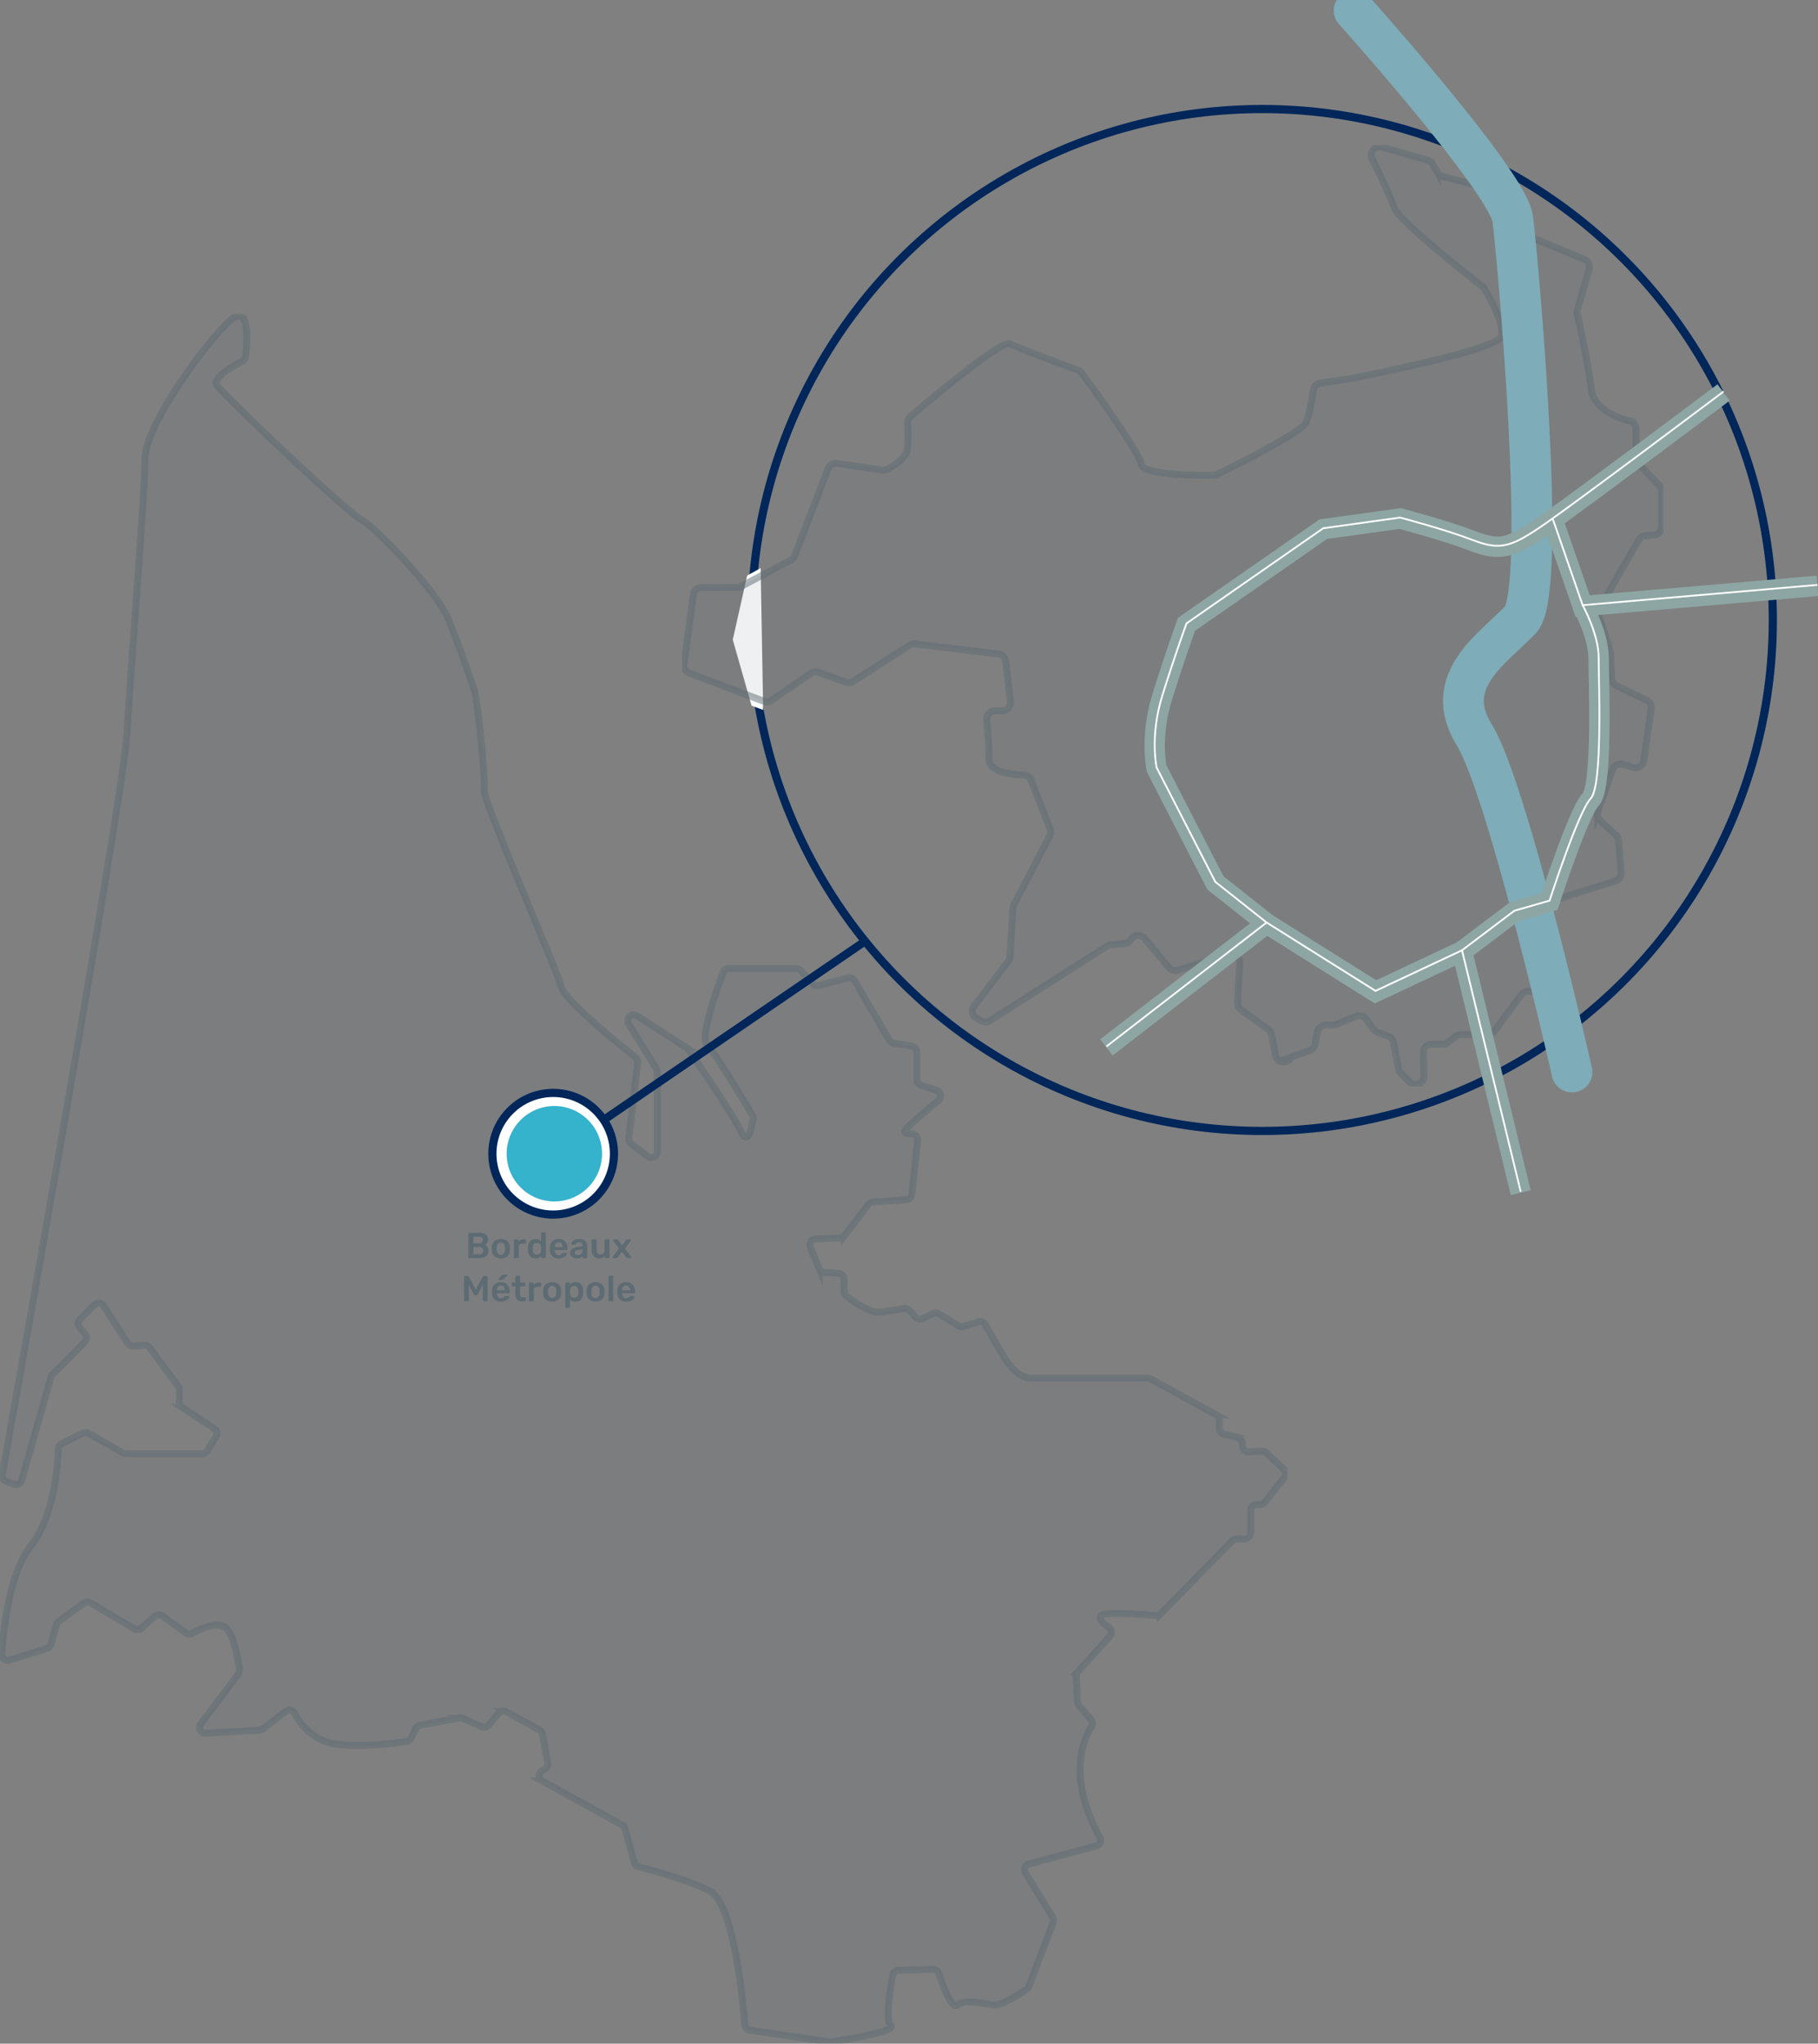 <svg id="Groupe_868" data-name="Groupe 868" xmlns="http://www.w3.org/2000/svg" xmlns:xlink="http://www.w3.org/1999/xlink" width="614.957" height="690.857" viewBox="0 0 614.957 690.857">
  <rect x="0" y="0" width="614.957" height="690.857" fill="#808080" stroke="none"/>
  <defs>
    <clipPath id="clip-path">
      <rect id="Rectangle_349" data-name="Rectangle 349" width="614.957" height="690.857" fill="none"/>
    </clipPath>
    <clipPath id="clip-path-2">
      <rect id="Rectangle_348" data-name="Rectangle 348" width="614.957" height="690.854" fill="none"/>
    </clipPath>
    <clipPath id="clip-path-3">
      <rect id="Rectangle_344" data-name="Rectangle 344" width="434.281" height="583.5" fill="none"/>
    </clipPath>
    <clipPath id="clip-path-4">
      <rect id="Rectangle_345" data-name="Rectangle 345" width="435.488" height="584.71" fill="none"/>
    </clipPath>
    <clipPath id="clip-path-5">
      <rect id="Rectangle_346" data-name="Rectangle 346" width="330.736" height="317.031" fill="none"/>
    </clipPath>
    <clipPath id="clip-path-6">
      <rect id="Rectangle_347" data-name="Rectangle 347" width="331.941" height="318.241" fill="none"/>
    </clipPath>
  </defs>
  <g id="Groupe_867" data-name="Groupe 867" clip-path="url(#clip-path)">
    <g id="Groupe_866" data-name="Groupe 866" transform="translate(0 0.003)">
      <g id="Groupe_865" data-name="Groupe 865" clip-path="url(#clip-path-2)">
        <g id="Groupe_855" data-name="Groupe 855" transform="translate(0.604 106.75)" opacity="0.1">
          <g id="Groupe_854" data-name="Groupe 854">
            <g id="Groupe_853" data-name="Groupe 853" clip-path="url(#clip-path-3)">
              <path id="Tracé_1467" data-name="Tracé 1467" d="M2.592,601.755a2.015,2.015,0,0,1-1.263-2.236c3.681-20.535,40.9-228.491,42.222-251.014,1.393-23.7,6.039-80.846,6.039-92.463s22.767-42.281,29.737-47.391c5.956-4.369,4.786,8.908,4.32,12.862a2.012,2.012,0,0,1-1.049,1.55c-2.633,1.406-10,5.593-8.847,7.89,1.393,2.787,43.676,42.746,48.787,45.533s26.019,24.626,29.736,33.919,7.9,21.374,8.828,24.161,3.717,29.737,3.252,33.454,24.626,60.867,26.019,66.441c1.235,4.941,20.709,20.459,25.131,23.932a2.017,2.017,0,0,1,.757,1.826l-2.987,25.6a2.029,2.029,0,0,0,.786,1.848l5.58,4.253A2.028,2.028,0,0,0,222.9,490.3V463.382a2.025,2.025,0,0,0-.3-1.069l-9.38-15.13a2.028,2.028,0,0,1,2.819-2.775l16.746,10.743a1.965,1.965,0,0,1,.565.542c1.9,2.745,15.309,22.2,17.9,27.909,2.346,5.179,3.706-1.9,4.077-4.275a1.979,1.979,0,0,0-.26-1.336c-2.13-3.557-12.923-21.5-15.432-24.014-2.384-2.383,3.723-19.37,5.545-24.248a2.013,2.013,0,0,1,1.9-1.307h22.8a2.03,2.03,0,0,1,1.49.653l4.148,4.495a2.028,2.028,0,0,0,2,.587l9.883-2.562a2.028,2.028,0,0,1,2.261.941L301.4,452.682a2.029,2.029,0,0,0,1.435.981l6.165.973a2.028,2.028,0,0,1,1.712,2v9.328a2.027,2.027,0,0,0,1.413,1.932l5.222,1.662a2.023,2.023,0,0,1,.677,3.5c-4.3,3.513-11.827,9.8-11.494,10.545.232.521,1.394.69,2.5.729a2.017,2.017,0,0,1,1.909,2.236l-1.905,18.214a2.028,2.028,0,0,1-1.882,1.813l-11.321.754a2.03,2.03,0,0,0-1.473.787l-8.155,10.6a2.028,2.028,0,0,1-1.53.79l-8.214.315a2.028,2.028,0,0,0-1.794,2.806l3.036,7.287a2.029,2.029,0,0,0,1.753,1.245l4.725.278a2.028,2.028,0,0,1,1.909,2.024v4.074a2.012,2.012,0,0,0,.784,1.6c2.1,1.613,7.913,5.8,11.3,5.421,2.995-.333,6.466-.9,8.2-1.2a2.01,2.01,0,0,1,1.85.653l1.965,2.211a2.027,2.027,0,0,0,2.365.494l3.692-1.7a2.027,2.027,0,0,1,1.907.111l6.655,4.067a2.028,2.028,0,0,0,1.662.206l4.99-1.56a2.013,2.013,0,0,1,2.363.925c1.039,1.836,3.1,5.437,6.174,10.667,4.646,7.9,9.292,7.433,9.292,7.433h39.44a2.028,2.028,0,0,1,.973.249l22.287,12.185a2.029,2.029,0,0,1,1.055,1.78v2.771a2.028,2.028,0,0,0,1.558,1.973l4.683,1.115a2.028,2.028,0,0,1,1.558,1.972v.887a2.028,2.028,0,0,0,2.154,2.024l4.4-.275a2.027,2.027,0,0,1,1.517.547l5.911,5.564a2.028,2.028,0,0,1,.207,2.727l-6.613,8.451a2.028,2.028,0,0,1-1.6.778H425.65a2.028,2.028,0,0,0-2.028,2.028v7.559a2.029,2.029,0,0,1-2.028,2.028h-2.7a2.026,2.026,0,0,0-1.447.607l-24.28,24.721a2.018,2.018,0,0,1-1.633.6c-3.754-.352-17.361-1.508-18.561.092-.849,1.132,1.061,2.783,2.684,3.9a2.02,2.02,0,0,1,.334,3.015l-10.822,11.983a2.029,2.029,0,0,0-.521,1.451l.394,8.692a2.029,2.029,0,0,0,.486,1.228l4.088,4.768a2.018,2.018,0,0,1,.165,2.414c-2.46,3.837-8.585,16.721,2.84,37.449a2.02,2.02,0,0,1-1.268,2.91l-22.7,6.052a2.028,2.028,0,0,0-1.2,3.023l9.2,14.951a2.029,2.029,0,0,1,.168,1.783l-8.249,21.707a2.019,2.019,0,0,1-.755.957c-1.824,1.24-7.876,5.21-10.621,5.21-3.252,0-9.757-2.322-12.544,0-2.237,1.864-5.371-7.038-6.522-10.632a2.018,2.018,0,0,0-1.992-1.4l-11.695.365a2.019,2.019,0,0,0-1.931,1.659c-.749,4.164-2.5,15.1-.627,16.977,2.168,2.169-17.518,5.146-20.154,5.533a1.983,1.983,0,0,1-.581,0l-26.907-3.906a2.017,2.017,0,0,1-1.729-1.836c-.62-7.759-3.752-41.221-11.96-45.326-7.8-3.9-20.171-7.142-23.954-8.086a2.008,2.008,0,0,1-1.452-1.425l-3.173-11.5a2.028,2.028,0,0,0-.977-1.237l-27-14.87a2.028,2.028,0,0,1,.421-3.726,2.028,2.028,0,0,0,1.437-2.319l-1.812-9.79a2.027,2.027,0,0,0-1.015-1.407l-11.19-6.173a2.029,2.029,0,0,0-2.52.456l-3.517,4.1a2.029,2.029,0,0,1-2.364.533l-6.406-2.847a2.023,2.023,0,0,0-1.2-.14l-13.213,2.478a2.027,2.027,0,0,0-1.472,1.154l-1.434,3.154a2.014,2.014,0,0,1-1.542,1.166c-4.567.677-22.26,2.993-29.112-.634a20.541,20.541,0,0,1-8.813-8.843,2.019,2.019,0,0,0-3.044-.686l-7.628,5.895a2.024,2.024,0,0,1-1.118.42L70.245,686.96a2.027,2.027,0,0,1-1.739-3.246l12.65-16.744a2,2,0,0,0,.4-1.472c-.378-2.888-1.86-12.546-5.011-14.515-2.9-1.81-8.609.89-10.995,2.173A2.011,2.011,0,0,1,63.4,653l-7.865-5.72a2.028,2.028,0,0,0-2.521.107l-4.645,4.026a2.028,2.028,0,0,1-2.365.211l-14.784-8.79a2.028,2.028,0,0,0-2.229.1l-8.569,6.233a2.029,2.029,0,0,0-.761,1.1l-1.837,6.615a2.027,2.027,0,0,1-1.354,1.394L3.8,662.205a2.027,2.027,0,0,1-2.624-2.065c.469-7.456,2.39-27.25,9.847-36.571,8.01-10.014,9.116-27.967,9.269-32.731a2.008,2.008,0,0,1,1.119-1.735l7.228-3.613a2.029,2.029,0,0,1,1.913.053l11.6,6.629a2.025,2.025,0,0,0,1.006.267H68.91a2.027,2.027,0,0,0,1.72-.953l3-4.8a2.028,2.028,0,0,0-.608-2.771l-10.9-7.139a2.028,2.028,0,0,1-.917-1.7V570.8a2.029,2.029,0,0,0-.4-1.208l-9.619-12.965a2.028,2.028,0,0,0-1.784-.814l-3.722.286a2.028,2.028,0,0,1-1.858-.92l-8.2-12.679a2.028,2.028,0,0,0-3.137-.332L27.657,547a2.028,2.028,0,0,0-.136,2.718l1.857,2.27a2.028,2.028,0,0,1-.135,2.718L18.368,565.581a2.035,2.035,0,0,0-.517.88L7.917,601.445a2.028,2.028,0,0,1-2.686,1.336Z" transform="translate(-1.175 -207.78)" fill="#5d6b73"/>
            </g>
          </g>
        </g>
        <g id="Groupe_858" data-name="Groupe 858" transform="translate(0 106.144)" opacity="0.5">
          <g id="Groupe_857" data-name="Groupe 857">
            <g id="Groupe_856" data-name="Groupe 856" clip-path="url(#clip-path-4)">
              <path id="Tracé_1468" data-name="Tracé 1468" d="M2.592,601.755a2.015,2.015,0,0,1-1.263-2.236c3.681-20.535,40.9-228.491,42.222-251.014,1.393-23.7,6.039-80.846,6.039-92.463s22.767-42.281,29.737-47.391c5.956-4.369,4.786,8.908,4.32,12.862a2.012,2.012,0,0,1-1.049,1.55c-2.633,1.406-10,5.593-8.847,7.89,1.393,2.787,43.676,42.746,48.787,45.533s26.019,24.626,29.736,33.919,7.9,21.374,8.828,24.161,3.717,29.737,3.252,33.454,24.626,60.867,26.019,66.441c1.235,4.941,20.709,20.459,25.131,23.932a2.017,2.017,0,0,1,.757,1.826l-2.987,25.6a2.029,2.029,0,0,0,.786,1.848l5.58,4.253A2.028,2.028,0,0,0,222.9,490.3V463.382a2.025,2.025,0,0,0-.3-1.069l-9.38-15.13a2.028,2.028,0,0,1,2.819-2.775l16.746,10.743a1.965,1.965,0,0,1,.565.542c1.9,2.745,15.309,22.2,17.9,27.909,2.346,5.179,3.706-1.9,4.077-4.275a1.979,1.979,0,0,0-.26-1.336c-2.13-3.557-12.923-21.5-15.432-24.014-2.384-2.383,3.723-19.37,5.545-24.248a2.013,2.013,0,0,1,1.9-1.307h22.8a2.03,2.03,0,0,1,1.49.653l4.148,4.495a2.028,2.028,0,0,0,2,.587l9.883-2.562a2.028,2.028,0,0,1,2.261.941L301.4,452.682a2.029,2.029,0,0,0,1.435.981l6.165.973a2.028,2.028,0,0,1,1.712,2v9.328a2.027,2.027,0,0,0,1.413,1.932l5.222,1.662a2.023,2.023,0,0,1,.677,3.5c-4.3,3.513-11.827,9.8-11.494,10.545.232.521,1.394.69,2.5.729a2.017,2.017,0,0,1,1.909,2.236l-1.905,18.214a2.028,2.028,0,0,1-1.882,1.813l-11.321.754a2.03,2.03,0,0,0-1.473.787l-8.155,10.6a2.028,2.028,0,0,1-1.53.79l-8.214.315a2.028,2.028,0,0,0-1.794,2.806l3.036,7.287a2.029,2.029,0,0,0,1.753,1.245l4.725.278a2.028,2.028,0,0,1,1.909,2.024v4.074a2.012,2.012,0,0,0,.784,1.6c2.1,1.613,7.913,5.8,11.3,5.421,2.995-.333,6.466-.9,8.2-1.2a2.01,2.01,0,0,1,1.85.653l1.965,2.211a2.027,2.027,0,0,0,2.365.494l3.692-1.7a2.027,2.027,0,0,1,1.907.111l6.655,4.067a2.028,2.028,0,0,0,1.662.206l4.99-1.56a2.013,2.013,0,0,1,2.363.925c1.039,1.836,3.1,5.437,6.174,10.667,4.646,7.9,9.292,7.433,9.292,7.433h39.44a2.028,2.028,0,0,1,.973.249l22.287,12.185a2.029,2.029,0,0,1,1.055,1.78v2.771a2.028,2.028,0,0,0,1.558,1.973l4.683,1.115a2.028,2.028,0,0,1,1.558,1.972v.887a2.028,2.028,0,0,0,2.154,2.024l4.4-.275a2.027,2.027,0,0,1,1.517.547l5.911,5.564a2.028,2.028,0,0,1,.207,2.727l-6.613,8.451a2.028,2.028,0,0,1-1.6.778H425.65a2.028,2.028,0,0,0-2.028,2.028v7.559a2.029,2.029,0,0,1-2.028,2.028h-2.7a2.026,2.026,0,0,0-1.447.607l-24.28,24.721a2.018,2.018,0,0,1-1.633.6c-3.754-.352-17.361-1.508-18.561.092-.849,1.132,1.061,2.783,2.684,3.9a2.02,2.02,0,0,1,.334,3.015l-10.822,11.983a2.029,2.029,0,0,0-.521,1.451l.394,8.692a2.029,2.029,0,0,0,.486,1.228l4.088,4.768a2.018,2.018,0,0,1,.165,2.414c-2.46,3.837-8.585,16.721,2.84,37.449a2.02,2.02,0,0,1-1.268,2.91l-22.7,6.052a2.028,2.028,0,0,0-1.2,3.023l9.2,14.951a2.029,2.029,0,0,1,.168,1.783l-8.249,21.707a2.019,2.019,0,0,1-.755.957c-1.824,1.24-7.876,5.21-10.621,5.21-3.252,0-9.757-2.322-12.544,0-2.237,1.864-5.371-7.038-6.522-10.632a2.018,2.018,0,0,0-1.992-1.4l-11.695.365a2.019,2.019,0,0,0-1.931,1.659c-.749,4.164-2.5,15.1-.627,16.977,2.168,2.169-17.518,5.146-20.154,5.533a1.983,1.983,0,0,1-.581,0l-26.907-3.906a2.017,2.017,0,0,1-1.729-1.836c-.62-7.759-3.752-41.221-11.96-45.326-7.8-3.9-20.171-7.142-23.954-8.086a2.008,2.008,0,0,1-1.452-1.425l-3.173-11.5a2.028,2.028,0,0,0-.977-1.237l-27-14.87a2.028,2.028,0,0,1,.421-3.726,2.028,2.028,0,0,0,1.437-2.319l-1.812-9.79a2.027,2.027,0,0,0-1.015-1.407l-11.19-6.173a2.029,2.029,0,0,0-2.52.456l-3.517,4.1a2.029,2.029,0,0,1-2.364.533l-6.406-2.847a2.023,2.023,0,0,0-1.2-.14l-13.213,2.478a2.027,2.027,0,0,0-1.472,1.154l-1.434,3.154a2.014,2.014,0,0,1-1.542,1.166c-4.567.677-22.26,2.993-29.112-.634a20.541,20.541,0,0,1-8.813-8.843,2.019,2.019,0,0,0-3.044-.686l-7.628,5.895a2.024,2.024,0,0,1-1.118.42L70.245,686.96a2.027,2.027,0,0,1-1.739-3.246l12.65-16.744a2,2,0,0,0,.4-1.472c-.378-2.888-1.86-12.546-5.011-14.515-2.9-1.81-8.609.89-10.995,2.173A2.011,2.011,0,0,1,63.4,653l-7.865-5.72a2.028,2.028,0,0,0-2.521.107l-4.645,4.026a2.028,2.028,0,0,1-2.365.211l-14.784-8.79a2.028,2.028,0,0,0-2.229.1l-8.569,6.233a2.029,2.029,0,0,0-.761,1.1l-1.837,6.615a2.027,2.027,0,0,1-1.354,1.394L3.8,662.205a2.027,2.027,0,0,1-2.624-2.065c.469-7.456,2.39-27.25,9.847-36.571,8.01-10.014,9.116-27.967,9.269-32.731a2.008,2.008,0,0,1,1.119-1.735l7.228-3.613a2.029,2.029,0,0,1,1.913.053l11.6,6.629a2.025,2.025,0,0,0,1.006.267H68.91a2.027,2.027,0,0,0,1.72-.953l3-4.8a2.028,2.028,0,0,0-.608-2.771l-10.9-7.139a2.028,2.028,0,0,1-.917-1.7V570.8a2.029,2.029,0,0,0-.4-1.208l-9.619-12.965a2.028,2.028,0,0,0-1.784-.814l-3.722.286a2.028,2.028,0,0,1-1.858-.92l-8.2-12.679a2.028,2.028,0,0,0-3.137-.332L27.657,547a2.028,2.028,0,0,0-.136,2.718l1.857,2.27a2.028,2.028,0,0,1-.135,2.718L18.368,565.581a2.035,2.035,0,0,0-.517.88L7.917,601.445a2.028,2.028,0,0,1-2.686,1.336Z" transform="translate(-0.571 -207.174)" fill="none" stroke="#5d6b73" stroke-miterlimit="10" stroke-width="2.35"/>
            </g>
          </g>
        </g>
        <circle id="Ellipse_217" data-name="Ellipse 217" cx="172.729" cy="172.729" r="172.729" transform="translate(254.222 36.851)" fill="none" stroke="#00265a" stroke-miterlimit="10" stroke-width="2.764"/>
        <path id="Tracé_1469" data-name="Tracé 1469" d="M487.312,376.306l4.563-2.524.845,47.95-3.925-1.442-6.355-22.3Z" transform="translate(-234.573 -181.743)" fill="#fff"/>
        <g id="Groupe_861" data-name="Groupe 861" transform="translate(231.337 49.613)" opacity="0.1">
          <g id="Groupe_860" data-name="Groupe 860">
            <g id="Groupe_859" data-name="Groupe 859" clip-path="url(#clip-path-5)">
              <path id="Tracé_1470" data-name="Tracé 1470" d="M477.319,284.019,452.1,274.5a2.831,2.831,0,0,1-1.806-3.027l3.161-23.486a2.831,2.831,0,0,1,2.806-2.453H468.25a2.827,2.827,0,0,0,1.324-.329l16.86-8.926a2.83,2.83,0,0,0,1.319-1.488l11.268-29.4a2.831,2.831,0,0,1,3.055-1.788l15.291,2.249a2.821,2.821,0,0,0,1.739-.3c1.892-1,6.306-3.642,6.731-6.613a52.119,52.119,0,0,0,.1-8.9,2.808,2.808,0,0,1,.982-2.315c5.544-4.73,30.7-25.984,33.594-24.539,2.87,1.434,19.248,7.513,23.05,8.919a2.777,2.777,0,0,1,1.288.969c3.1,4.219,19.6,26.817,20.087,30.743s20.635,3.851,24.473,3.8a2.775,2.775,0,0,0,1.2-.287c4.066-1.99,28.641-14.124,30.132-17.6,1.137-2.655,2.01-7.964,2.431-10.91a2.828,2.828,0,0,1,2.4-2.4l9.253-1.322s50.925-9.661,52.008-14.582c.954-4.331-4.387-13.663-5.681-15.838a2.718,2.718,0,0,0-.683-.775c-3.5-2.72-28.422-22.24-29.933-26.772-1.018-3.051-4.794-10.986-7.477-16.495a2.831,2.831,0,0,1,3.323-3.963l15.488,4.426a2.835,2.835,0,0,1,1.7,1.347l1.549,2.79a2.833,2.833,0,0,0,1.764,1.365l12.657,3.281a2.832,2.832,0,0,1,1.357.807l14.727,15.743a2.834,2.834,0,0,0,.993.685l18.2,7.468A2.831,2.831,0,0,1,756.457,138l-3.965,13.655a2.822,2.822,0,0,0-.046,1.4c.727,3.274,3.768,17.213,4.72,25.3.818,6.951,9.044,9.89,13.028,10.913a2.836,2.836,0,0,1,2.141,2.746v9.6a2.831,2.831,0,0,0,.77,1.94l7.129,7.574a2.833,2.833,0,0,1,.769,1.941v11.966a2.831,2.831,0,0,1-2.614,2.823l-2.937.226a2.831,2.831,0,0,0-2.237,1.413L759.955,252.58a2.83,2.83,0,0,0-.242,2.273l3.841,12a2.823,2.823,0,0,1,.131.721l.44,8.784a2.831,2.831,0,0,0,1.6,2.411l10.153,4.874a2.83,2.83,0,0,1,1.577,2.952l-2.493,17.46a2.831,2.831,0,0,1-3.6,2.316l-3.5-1.028a2.831,2.831,0,0,0-3.469,1.774l-4.989,14.137a2.832,2.832,0,0,0,.743,3.017l5.411,5.024a2.83,2.83,0,0,1,.9,1.857l.825,10.732a2.831,2.831,0,0,1-1.982,2.92l-20.159,6.271a2.831,2.831,0,0,0-1.988,2.8l.9,25.245a2.83,2.83,0,0,1-2.829,2.932h-5.39a2.831,2.831,0,0,0-2.275,1.147l-9.138,12.335a2.831,2.831,0,0,1-2.275,1.146h-9.008a2.833,2.833,0,0,0-1.7.566l-2.824,2.119a2.833,2.833,0,0,1-1.7.566H703.2a2.831,2.831,0,0,0-2.83,2.917l.237,7.825a2.831,2.831,0,0,1-4.832,2.087l-3-3a2.827,2.827,0,0,1-.779-1.471l-1.7-8.94a2.831,2.831,0,0,0-1.814-2.131l-3.633-1.321a2.832,2.832,0,0,1-1.322-1L681,391.443a2.831,2.831,0,0,0-3.368-.953L671,393.221a2.83,2.83,0,0,1-1.078.213h-2.537a2.831,2.831,0,0,0-2.776,2.276l-.856,4.279a2.832,2.832,0,0,1-1.824,2.111l-5.318,1.9a2.824,2.824,0,0,0-1.258.9,2.831,2.831,0,0,1-4.991-1.234l-1.339-6.964a2.831,2.831,0,0,0-1.114-1.754l-9.225-6.718a2.831,2.831,0,0,1-1.16-2.452l.763-13.218a2.831,2.831,0,0,0-3.644-2.874l-17.355,5.231a2.83,2.83,0,0,1-2.992-.9l-8.157-9.792a2.831,2.831,0,0,0-4.441.114l-.339.452a2.832,2.832,0,0,1-2.031,1.123l-4.537.378a2.831,2.831,0,0,0-1.285.433L553.792,392a2.83,2.83,0,0,1-2.876.1l-1.593-.869a2.831,2.831,0,0,1-.893-4.2l11.554-15.11a2.829,2.829,0,0,0,.577-1.549l1-16.413a2.835,2.835,0,0,1,.316-1.138L574,329.564a2.83,2.83,0,0,0,.128-2.336l-6.418-16.5a2.82,2.82,0,0,0-2.556-1.8c-3.71-.1-11.688-.843-11.688-5.417,0-3.9-.464-9.651-.785-13.163a2.83,2.83,0,0,1,2.819-3.089h2.377a2.831,2.831,0,0,0,2.813-3.153l-1.553-13.587a2.83,2.83,0,0,0-2.473-2.489l-28.192-3.4a2.829,2.829,0,0,0-1.867.427l-19.092,12.239a2.83,2.83,0,0,1-2.5.277l-9.231-3.357a2.831,2.831,0,0,0-2.575.33L479.925,283.7a2.831,2.831,0,0,1-2.607.318" transform="translate(-450.267 -96.57)" fill="#5d6b73"/>
            </g>
          </g>
        </g>
        <g id="Groupe_864" data-name="Groupe 864" transform="translate(230.734 49.007)" opacity="0.5">
          <g id="Groupe_863" data-name="Groupe 863">
            <g id="Groupe_862" data-name="Groupe 862" clip-path="url(#clip-path-6)">
              <path id="Tracé_1471" data-name="Tracé 1471" d="M477.319,284.019,452.1,274.5a2.831,2.831,0,0,1-1.806-3.027l3.161-23.486a2.831,2.831,0,0,1,2.806-2.453H468.25a2.827,2.827,0,0,0,1.324-.329l16.86-8.926a2.83,2.83,0,0,0,1.319-1.488l11.268-29.4a2.831,2.831,0,0,1,3.055-1.788l15.291,2.249a2.821,2.821,0,0,0,1.739-.3c1.892-1,6.306-3.642,6.731-6.613a52.119,52.119,0,0,0,.1-8.9,2.808,2.808,0,0,1,.982-2.315c5.544-4.73,30.7-25.984,33.594-24.539,2.87,1.434,19.248,7.513,23.05,8.919a2.777,2.777,0,0,1,1.288.969c3.1,4.219,19.6,26.817,20.087,30.743s20.635,3.851,24.473,3.8a2.775,2.775,0,0,0,1.2-.287c4.066-1.99,28.641-14.124,30.132-17.6,1.137-2.655,2.01-7.964,2.431-10.91a2.828,2.828,0,0,1,2.4-2.4l9.253-1.322s50.925-9.661,52.008-14.582c.954-4.331-4.387-13.663-5.681-15.838a2.718,2.718,0,0,0-.683-.775c-3.5-2.72-28.422-22.24-29.933-26.772-1.018-3.051-4.794-10.986-7.477-16.495a2.831,2.831,0,0,1,3.323-3.963l15.488,4.426a2.835,2.835,0,0,1,1.7,1.347l1.549,2.79a2.833,2.833,0,0,0,1.764,1.365l12.657,3.281a2.832,2.832,0,0,1,1.357.807l14.727,15.743a2.834,2.834,0,0,0,.993.685l18.2,7.468A2.831,2.831,0,0,1,756.457,138l-3.965,13.655a2.822,2.822,0,0,0-.046,1.4c.727,3.274,3.768,17.213,4.72,25.3.818,6.951,9.044,9.89,13.028,10.913a2.836,2.836,0,0,1,2.141,2.746v9.6a2.831,2.831,0,0,0,.77,1.94l7.129,7.574a2.833,2.833,0,0,1,.769,1.941v11.966a2.831,2.831,0,0,1-2.614,2.823l-2.937.226a2.831,2.831,0,0,0-2.237,1.413L759.955,252.58a2.83,2.83,0,0,0-.242,2.273l3.841,12a2.823,2.823,0,0,1,.131.721l.44,8.784a2.831,2.831,0,0,0,1.6,2.411l10.153,4.874a2.83,2.83,0,0,1,1.577,2.952l-2.493,17.46a2.831,2.831,0,0,1-3.6,2.316l-3.5-1.028a2.831,2.831,0,0,0-3.469,1.774l-4.989,14.137a2.832,2.832,0,0,0,.743,3.017l5.411,5.024a2.83,2.83,0,0,1,.9,1.857l.825,10.732a2.831,2.831,0,0,1-1.982,2.92l-20.159,6.271a2.831,2.831,0,0,0-1.988,2.8l.9,25.245a2.83,2.83,0,0,1-2.829,2.932h-5.39a2.831,2.831,0,0,0-2.275,1.147l-9.138,12.335a2.831,2.831,0,0,1-2.275,1.146h-9.008a2.833,2.833,0,0,0-1.7.566l-2.824,2.119a2.833,2.833,0,0,1-1.7.566H703.2a2.831,2.831,0,0,0-2.83,2.917l.237,7.825a2.831,2.831,0,0,1-4.832,2.087l-3-3a2.827,2.827,0,0,1-.779-1.471l-1.7-8.94a2.831,2.831,0,0,0-1.814-2.131l-3.633-1.321a2.832,2.832,0,0,1-1.322-1L681,391.443a2.831,2.831,0,0,0-3.368-.953L671,393.221a2.83,2.83,0,0,1-1.078.213h-2.537a2.831,2.831,0,0,0-2.776,2.276l-.856,4.279a2.832,2.832,0,0,1-1.824,2.111l-5.318,1.9a2.824,2.824,0,0,0-1.258.9,2.831,2.831,0,0,1-4.991-1.234l-1.339-6.964a2.831,2.831,0,0,0-1.114-1.754l-9.225-6.718a2.831,2.831,0,0,1-1.16-2.452l.763-13.218a2.831,2.831,0,0,0-3.644-2.874l-17.355,5.231a2.83,2.83,0,0,1-2.992-.9l-8.157-9.792a2.831,2.831,0,0,0-4.441.114l-.339.452a2.832,2.832,0,0,1-2.031,1.123l-4.537.378a2.831,2.831,0,0,0-1.285.433L553.792,392a2.83,2.83,0,0,1-2.876.1l-1.593-.869a2.831,2.831,0,0,1-.893-4.2l11.554-15.11a2.829,2.829,0,0,0,.577-1.549l1-16.413a2.835,2.835,0,0,1,.316-1.138L574,329.564a2.83,2.83,0,0,0,.128-2.336l-6.418-16.5a2.82,2.82,0,0,0-2.556-1.8c-3.71-.1-11.688-.843-11.688-5.417,0-3.9-.464-9.651-.785-13.163a2.83,2.83,0,0,1,2.819-3.089h2.377a2.831,2.831,0,0,0,2.813-3.153l-1.553-13.587a2.83,2.83,0,0,0-2.473-2.489l-28.192-3.4a2.829,2.829,0,0,0-1.867.427l-19.092,12.239a2.83,2.83,0,0,1-2.5.277l-9.231-3.357a2.831,2.831,0,0,0-2.575.33L479.925,283.7A2.831,2.831,0,0,1,477.319,284.019Z" transform="translate(-449.663 -95.963)" fill="none" stroke="#5d6b73" stroke-miterlimit="10" stroke-width="2.35"/>
            </g>
          </g>
        </g>
        <path id="Tracé_1472" data-name="Tracé 1472" d="M891.546,6.913s52.008,57.968,53.633,70.428,11.918,125.687,2.709,135.439-27.088,20.586-15.71,39.006,33.046,113.948,33.046,113.948" transform="translate(-433.489 -3.364)" fill="none" stroke="#7eacb8" stroke-linecap="round" stroke-linejoin="round" stroke-width="13.817"/>
        <path id="Tracé_1473" data-name="Tracé 1473" d="M728.458,479.619l54.175-41.9L765.3,424l-19.865-38.644s-2.374-10.474,1.883-24.2,8.23-24.56,8.23-24.56l46.23-32.144,26-3.612s15.169,3.972,24.56,7.585,13,2.528,24.921-5.779,59.953-44.423,59.953-44.423" transform="translate(-354.192 -125.556)" fill="none" stroke="#8da6a3" stroke-miterlimit="10" stroke-width="6.908"/>
        <path id="Tracé_1474" data-name="Tracé 1474" d="M1022.217,341.763l10.153,29.312,79.458-6.862" transform="translate(-497.024 -166.175)" fill="none" stroke="#8da6a3" stroke-miterlimit="10" stroke-width="6.908"/>
        <path id="Tracé_1475" data-name="Tracé 1475" d="M940.808,398.816s5.417,9.752,5.417,17.7,1.445,43.34-2.709,47.674-13.905,34.491-13.905,34.491l-11.918,3.431L900,515.473,870.741,529.2,833.9,506.083" transform="translate(-405.461 -193.916)" fill="none" stroke="#8da6a3" stroke-miterlimit="10" stroke-width="6.908"/>
        <line id="Ligne_42" data-name="Ligne 42" x2="19.864" y2="81.624" transform="translate(494.535 321.557)" fill="none" stroke="#8da6a3" stroke-miterlimit="10" stroke-width="6.908"/>
        <path id="Tracé_1476" data-name="Tracé 1476" d="M728.458,479l54.175-41.9L765.3,423.376l-19.865-38.644s-2.374-10.474,1.883-24.2,8.23-24.56,8.23-24.56l46.23-32.144,26-3.612s15.169,3.973,24.56,7.585,13,2.528,24.921-5.779S937.213,257.6,937.213,257.6" transform="translate(-354.192 -125.253)" fill="none" stroke="#fff" stroke-miterlimit="10" stroke-width="0.604"/>
        <path id="Tracé_1477" data-name="Tracé 1477" d="M1022.217,341.141l10.153,29.312,79.458-6.862" transform="translate(-497.024 -165.873)" fill="none" stroke="#fff" stroke-miterlimit="10" stroke-width="0.604"/>
        <path id="Tracé_1478" data-name="Tracé 1478" d="M940.808,398.193s5.417,9.752,5.417,17.7,1.445,43.34-2.709,47.675-13.905,34.491-13.905,34.491l-11.918,3.431L900,514.85l-29.254,13.724L833.9,505.46" transform="translate(-405.461 -193.613)" fill="none" stroke="#fff" stroke-miterlimit="10" stroke-width="0.604"/>
        <line id="Ligne_43" data-name="Ligne 43" x2="19.864" y2="81.624" transform="translate(494.535 321.238)" fill="none" stroke="#fff" stroke-miterlimit="10" stroke-width="0.604"/>
        <path id="Tracé_1479" data-name="Tracé 1479" d="M308.46,819.626a.283.283,0,0,1-.084-.207V811.5a.31.31,0,0,1,.079-.219.28.28,0,0,1,.213-.085h3.526a3.1,3.1,0,0,1,2.121.626,2.179,2.179,0,0,1,.7,1.709,1.828,1.828,0,0,1-.31,1.075,1.849,1.849,0,0,1-.723.639,2.034,2.034,0,0,1,.857.754,2.107,2.107,0,0,1,.347,1.191,2.353,2.353,0,0,1-.76,1.824,3.056,3.056,0,0,1-2.133.693h-3.623a.284.284,0,0,1-.208-.085m3.514-4.936a1.366,1.366,0,0,0,.961-.3,1.058,1.058,0,0,0,.329-.815,1.017,1.017,0,0,0-.329-.808,1.425,1.425,0,0,0-.961-.286h-1.908v2.213Zm.122,3.733a1.347,1.347,0,0,0,.985-.347,1.187,1.187,0,0,0,.352-.882,1.2,1.2,0,0,0-.352-.893,1.348,1.348,0,0,0-.985-.346h-2.03v2.468Z" transform="translate(-149.939 -394.426)" fill="#5d6b73"/>
        <path id="Tracé_1480" data-name="Tracé 1480" d="M324.678,821.053a2.833,2.833,0,0,1-.839-2.012l-.012-.534.012-.535a2.816,2.816,0,0,1,.851-2.006,3.6,3.6,0,0,1,4.377,0,2.816,2.816,0,0,1,.851,2.006q.011.145.012.535t-.012.534a2.833,2.833,0,0,1-.839,2.012,3.659,3.659,0,0,1-4.4,0m3.2-.875a1.924,1.924,0,0,0,.389-1.2c.008-.081.012-.238.012-.474s0-.394-.012-.474a1.925,1.925,0,0,0-.389-1.2,1.423,1.423,0,0,0-1.994,0,1.922,1.922,0,0,0-.388,1.2l-.013.474.013.474a1.921,1.921,0,0,0,.388,1.2,1.424,1.424,0,0,0,1.994,0" transform="translate(-157.452 -396.382)" fill="#5d6b73"/>
        <path id="Tracé_1481" data-name="Tracé 1481" d="M338.418,821.7a.281.281,0,0,1-.085-.207v-5.727a.3.3,0,0,1,.085-.212.27.27,0,0,1,.207-.091h.984a.291.291,0,0,1,.3.3v.5a1.911,1.911,0,0,1,.736-.6,2.371,2.371,0,0,1,1.016-.207h.5a.273.273,0,0,1,.292.292v.875a.292.292,0,0,1-.08.207.277.277,0,0,1-.213.085h-.948a1.135,1.135,0,0,0-1.227,1.229v3.343a.281.281,0,0,1-.086.207.3.3,0,0,1-.218.085h-1.058a.28.28,0,0,1-.207-.085" transform="translate(-164.505 -396.497)" fill="#5d6b73"/>
        <path id="Tracé_1482" data-name="Tracé 1482" d="M348.23,818.927a3.4,3.4,0,0,1-.7-2.1l-.012-.4.012-.389a3.309,3.309,0,0,1,.7-2.078,2.31,2.31,0,0,1,1.89-.8,2.345,2.345,0,0,1,1.872.8v-2.7a.277.277,0,0,1,.086-.213.289.289,0,0,1,.206-.079h1.034a.285.285,0,0,1,.213.079.29.29,0,0,1,.079.213V819.3a.3.3,0,0,1-.079.207.276.276,0,0,1-.213.085h-.961a.29.29,0,0,1-.292-.292v-.45a2.354,2.354,0,0,1-1.945.863,2.312,2.312,0,0,1-1.885-.79m3.38-.961a1.965,1.965,0,0,0,.377-1.106q.012-.146.012-.474c0-.211,0-.365-.012-.463a1.682,1.682,0,0,0-.383-1.039,1.274,1.274,0,0,0-1.039-.432q-1.313,0-1.4,1.617l-.012.365.012.365q.085,1.617,1.4,1.616a1.227,1.227,0,0,0,1.046-.45" transform="translate(-168.968 -394.311)" fill="#5d6b73"/>
        <path id="Tracé_1483" data-name="Tracé 1483" d="M362.831,821a3.112,3.112,0,0,1-.845-2.207l-.012-.3.012-.3a3.131,3.131,0,0,1,.857-2.177,2.9,2.9,0,0,1,2.133-.79,2.823,2.823,0,0,1,2.219.875,3.365,3.365,0,0,1,.785,2.334v.256a.28.28,0,0,1-.085.206.3.3,0,0,1-.219.085h-4.036v.1a1.929,1.929,0,0,0,.37,1.125,1.133,1.133,0,0,0,.955.455,1.394,1.394,0,0,0,1.155-.559.736.736,0,0,1,.176-.17.437.437,0,0,1,.2-.036h1.045a.28.28,0,0,1,.189.067.2.2,0,0,1,.079.163,1.133,1.133,0,0,1-.346.687,2.876,2.876,0,0,1-.992.686,3.588,3.588,0,0,1-1.5.292,2.922,2.922,0,0,1-2.145-.784m3.5-3.045v-.037a1.765,1.765,0,0,0-.359-1.154,1.211,1.211,0,0,0-.992-.438,1.192,1.192,0,0,0-.984.438,1.786,1.786,0,0,0-.352,1.154v.037Z" transform="translate(-176 -396.382)" fill="#5d6b73"/>
        <path id="Tracé_1484" data-name="Tracé 1484" d="M376.479,821.539a2.064,2.064,0,0,1-.815-.675,1.651,1.651,0,0,1,.371-2.273,4,4,0,0,1,1.835-.693l1.666-.244V817.4a1.088,1.088,0,0,0-.268-.8,1.184,1.184,0,0,0-.863-.267,1.238,1.238,0,0,0-.651.152,2.144,2.144,0,0,0-.4.3q-.146.158-.195.206a.183.183,0,0,1-.182.146h-.936a.271.271,0,0,1-.189-.072.254.254,0,0,1-.079-.2,1.31,1.31,0,0,1,.3-.693,2.238,2.238,0,0,1,.882-.668,3.413,3.413,0,0,1,1.459-.28,2.9,2.9,0,0,1,2.092.644,2.264,2.264,0,0,1,.657,1.69v3.817a.293.293,0,0,1-.08.207.276.276,0,0,1-.212.085h-.985a.29.29,0,0,1-.291-.292V820.9a1.99,1.99,0,0,1-.76.639,2.7,2.7,0,0,1-1.222.249,2.588,2.588,0,0,1-1.137-.249m2.644-1.344a1.762,1.762,0,0,0,.425-1.277v-.255l-1.216.194a2.668,2.668,0,0,0-1.064.353.707.707,0,0,0-.359.6.691.691,0,0,0,.328.608,1.389,1.389,0,0,0,.791.219,1.462,1.462,0,0,0,1.094-.438" transform="translate(-182.511 -396.382)" fill="#5d6b73"/>
        <path id="Tracé_1485" data-name="Tracé 1485" d="M390.209,821.167a2.929,2.929,0,0,1-.645-2v-3.417a.293.293,0,0,1,.292-.292h1.07a.273.273,0,0,1,.292.292v3.343q0,1.508,1.326,1.507a1.3,1.3,0,0,0,1-.4,1.57,1.57,0,0,0,.371-1.107v-3.343a.292.292,0,0,1,.292-.292h1.07a.273.273,0,0,1,.292.292v5.738a.3.3,0,0,1-.079.207.28.28,0,0,1-.213.085h-.985a.289.289,0,0,1-.292-.292v-.5a2.373,2.373,0,0,1-2.03.911,2.223,2.223,0,0,1-1.763-.735" transform="translate(-189.414 -396.496)" fill="#5d6b73"/>
        <path id="Tracé_1486" data-name="Tracé 1486" d="M403.416,821.7a.258.258,0,0,1-.08-.189.31.31,0,0,1,.086-.207l2.066-2.772-1.921-2.6a.337.337,0,0,1-.073-.207.254.254,0,0,1,.079-.188.257.257,0,0,1,.188-.08h1.058a.29.29,0,0,1,.188.055.822.822,0,0,1,.14.152l1.374,1.823,1.374-1.823.1-.109a.269.269,0,0,1,.23-.1h1.01a.256.256,0,0,1,.188.08.242.242,0,0,1,.08.176.355.355,0,0,1-.073.219l-1.945,2.626,2.079,2.747a.313.313,0,0,1,.085.207.261.261,0,0,1-.079.189.257.257,0,0,1-.189.079h-1.107a.39.39,0,0,1-.328-.194l-1.459-1.933L405,821.588a.391.391,0,0,1-.328.194H403.6a.257.257,0,0,1-.189-.079" transform="translate(-196.111 -396.497)" fill="#5d6b73"/>
        <path id="Tracé_1487" data-name="Tracé 1487" d="M305.608,848.029a.276.276,0,0,1-.085-.213V839.9a.3.3,0,0,1,.085-.219.3.3,0,0,1,.219-.085h.961a.375.375,0,0,1,.365.231l2.346,4.376,2.371-4.376a.389.389,0,0,1,.365-.231h.948a.292.292,0,0,1,.3.3v7.915a.276.276,0,0,1-.086.213.306.306,0,0,1-.218.079h-1.021a.289.289,0,0,1-.292-.292v-5.264l-1.7,3.247a.471.471,0,0,1-.414.267h-.5a.469.469,0,0,1-.414-.267l-1.7-3.247v5.264a.294.294,0,0,1-.079.207.276.276,0,0,1-.213.085h-1.021a.307.307,0,0,1-.219-.079" transform="translate(-148.552 -408.233)" fill="#5d6b73"/>
        <path id="Tracé_1488" data-name="Tracé 1488" d="M324.743,846.974a3.113,3.113,0,0,1-.845-2.207l-.012-.3.012-.3a3.13,3.13,0,0,1,.857-2.176,2.9,2.9,0,0,1,2.134-.79,2.823,2.823,0,0,1,2.219.876,3.364,3.364,0,0,1,.784,2.334v.256a.281.281,0,0,1-.085.207.3.3,0,0,1-.219.085h-4.036v.1a1.927,1.927,0,0,0,.37,1.125,1.132,1.132,0,0,0,.955.456,1.4,1.4,0,0,0,1.155-.559.743.743,0,0,1,.176-.17.436.436,0,0,1,.2-.036h1.045a.282.282,0,0,1,.189.067.205.205,0,0,1,.079.164,1.133,1.133,0,0,1-.346.687,2.873,2.873,0,0,1-.991.687,3.6,3.6,0,0,1-1.5.292,2.923,2.923,0,0,1-2.146-.784m3.5-3.045v-.037a1.765,1.765,0,0,0-.359-1.155,1.211,1.211,0,0,0-.991-.437,1.193,1.193,0,0,0-.985.437,1.786,1.786,0,0,0-.352,1.155v.037Zm-2.055-3.721a.214.214,0,0,1,.061-.158l.985-1.2a.749.749,0,0,1,.213-.176.568.568,0,0,1,.237-.042h1.216a.2.2,0,0,1,.231.231.2.2,0,0,1-.062.145l-1.507,1.241a.89.89,0,0,1-.2.121.652.652,0,0,1-.237.036h-.741a.172.172,0,0,1-.194-.194" transform="translate(-157.48 -407.762)" fill="#5d6b73"/>
        <path id="Tracé_1489" data-name="Tracé 1489" d="M338.705,847.415a2.36,2.36,0,0,1-.553-1.7V842.96h-.961a.272.272,0,0,1-.207-.091.3.3,0,0,1-.085-.212v-.694a.292.292,0,0,1,.292-.292h.961v-2.018a.275.275,0,0,1,.085-.213.291.291,0,0,1,.207-.079h.984a.272.272,0,0,1,.292.292v2.018h1.52a.273.273,0,0,1,.292.292v.694a.3.3,0,0,1-.085.218.284.284,0,0,1-.207.085h-1.52V845.6a1.4,1.4,0,0,0,.182.79.681.681,0,0,0,.608.268h.839a.29.29,0,0,1,.292.292v.753a.293.293,0,0,1-.079.207.276.276,0,0,1-.213.085h-.984a2.2,2.2,0,0,1-1.66-.578" transform="translate(-163.808 -408.118)" fill="#5d6b73"/>
        <path id="Tracé_1490" data-name="Tracé 1490" d="M348.321,850.094a.28.28,0,0,1-.085-.207v-5.727a.3.3,0,0,1,.085-.212.27.27,0,0,1,.207-.091h.984a.3.3,0,0,1,.219.085.3.3,0,0,1,.085.218v.5a1.912,1.912,0,0,1,.736-.6,2.372,2.372,0,0,1,1.015-.207h.5a.273.273,0,0,1,.292.292v.876a.292.292,0,0,1-.08.207.278.278,0,0,1-.213.085h-.948a1.135,1.135,0,0,0-1.227,1.228v3.343a.281.281,0,0,1-.086.207.294.294,0,0,1-.218.085h-1.058a.278.278,0,0,1-.207-.085" transform="translate(-169.32 -410.304)" fill="#5d6b73"/>
        <path id="Tracé_1491" data-name="Tracé 1491" d="M358.456,849.45a2.833,2.833,0,0,1-.839-2.012l-.012-.534.012-.535a2.816,2.816,0,0,1,.851-2.006,3.6,3.6,0,0,1,4.377,0,2.816,2.816,0,0,1,.851,2.006q.012.145.012.535t-.012.534a2.833,2.833,0,0,1-.839,2.012,3.659,3.659,0,0,1-4.4,0m3.2-.875a1.925,1.925,0,0,0,.389-1.2c.008-.081.012-.238.012-.474s0-.394-.012-.474a1.926,1.926,0,0,0-.389-1.2,1.424,1.424,0,0,0-1.994,0,1.922,1.922,0,0,0-.388,1.2l-.013.474.013.474a1.921,1.921,0,0,0,.388,1.2,1.424,1.424,0,0,0,1.994,0" transform="translate(-173.875 -410.189)" fill="#5d6b73"/>
        <path id="Tracé_1492" data-name="Tracé 1492" d="M372.221,852.3a.277.277,0,0,1-.086-.213v-8.048a.276.276,0,0,1,.086-.213.293.293,0,0,1,.206-.079h.961a.272.272,0,0,1,.292.292v.486a2.294,2.294,0,0,1,1.945-.9,2.34,2.34,0,0,1,1.885.772,3.312,3.312,0,0,1,.7,2.085q.012.146.012.425t-.012.438a3.31,3.31,0,0,1-.7,2.061,2.32,2.32,0,0,1-1.885.784,2.194,2.194,0,0,1-1.872-.863v2.76a.272.272,0,0,1-.292.292h-1.034a.292.292,0,0,1-.206-.079m4.352-5.027c.008-.081.012-.2.012-.365s0-.284-.012-.365q-.086-1.617-1.4-1.617a1.226,1.226,0,0,0-1.046.45,1.969,1.969,0,0,0-.377,1.107l-.012.461.012.474a1.677,1.677,0,0,0,.383,1.039,1.271,1.271,0,0,0,1.039.432q1.313,0,1.4-1.616" transform="translate(-180.94 -410.189)" fill="#5d6b73"/>
        <path id="Tracé_1493" data-name="Tracé 1493" d="M386.994,849.45a2.833,2.833,0,0,1-.839-2.012l-.012-.534.012-.535a2.816,2.816,0,0,1,.851-2.006,3.6,3.6,0,0,1,4.377,0,2.816,2.816,0,0,1,.851,2.006q.012.145.012.535t-.012.534a2.833,2.833,0,0,1-.839,2.012,3.659,3.659,0,0,1-4.4,0m3.2-.875a1.925,1.925,0,0,0,.389-1.2c.008-.081.012-.238.012-.474s0-.394-.012-.474a1.926,1.926,0,0,0-.389-1.2,1.424,1.424,0,0,0-1.994,0,1.922,1.922,0,0,0-.388,1.2l-.013.474.013.474a1.921,1.921,0,0,0,.388,1.2,1.424,1.424,0,0,0,1.994,0" transform="translate(-187.751 -410.189)" fill="#5d6b73"/>
        <path id="Tracé_1494" data-name="Tracé 1494" d="M400.757,847.908a.28.28,0,0,1-.085-.207v-8.048a.276.276,0,0,1,.085-.213.293.293,0,0,1,.207-.079h1.009a.271.271,0,0,1,.292.292V847.7a.3.3,0,0,1-.079.207.277.277,0,0,1-.213.085h-1.009a.28.28,0,0,1-.207-.085" transform="translate(-194.815 -408.118)" fill="#5d6b73"/>
        <path id="Tracé_1495" data-name="Tracé 1495" d="M407.234,849.4a3.112,3.112,0,0,1-.845-2.207l-.012-.3.012-.3a3.13,3.13,0,0,1,.857-2.176,2.9,2.9,0,0,1,2.133-.79,2.823,2.823,0,0,1,2.219.876,3.365,3.365,0,0,1,.785,2.334v.256a.281.281,0,0,1-.085.206.3.3,0,0,1-.219.085h-4.036v.1a1.929,1.929,0,0,0,.37,1.125,1.133,1.133,0,0,0,.955.455,1.394,1.394,0,0,0,1.155-.559.734.734,0,0,1,.176-.17.434.434,0,0,1,.2-.037h1.045a.282.282,0,0,1,.189.067.206.206,0,0,1,.079.164,1.133,1.133,0,0,1-.346.688,2.875,2.875,0,0,1-.992.686,3.587,3.587,0,0,1-1.5.292,2.922,2.922,0,0,1-2.145-.784m3.5-3.045v-.037a1.765,1.765,0,0,0-.359-1.154,1.211,1.211,0,0,0-.992-.438,1.192,1.192,0,0,0-.984.438,1.786,1.786,0,0,0-.352,1.154v.037Z" transform="translate(-197.589 -410.189)" fill="#5d6b73"/>
        <path id="Tracé_1496" data-name="Tracé 1496" d="M365.3,739.653A20.559,20.559,0,1,1,344.742,719.1,20.558,20.558,0,0,1,365.3,739.653" transform="translate(-157.624 -349.643)" fill="#fff"/>
        <path id="Tracé_1497" data-name="Tracé 1497" d="M365.3,739.653A20.559,20.559,0,1,1,344.742,719.1,20.558,20.558,0,0,1,365.3,739.653" transform="translate(-157.624 -349.643)" fill="none" stroke="#00265a" stroke-miterlimit="10" stroke-width="2.764"/>
        <path id="Tracé_1498" data-name="Tracé 1498" d="M365.832,743.843a16.13,16.13,0,1,1-16.13-16.13,16.13,16.13,0,0,1,16.13,16.13" transform="translate(-162.189 -353.832)" fill="#35b2cc"/>
        <line id="Ligne_44" data-name="Ligne 44" y1="59.772" x2="87.456" transform="translate(204.215 318.823)" fill="none" stroke="#00265a" stroke-miterlimit="10" stroke-width="2.764"/>
      </g>
    </g>
  </g>
</svg>
